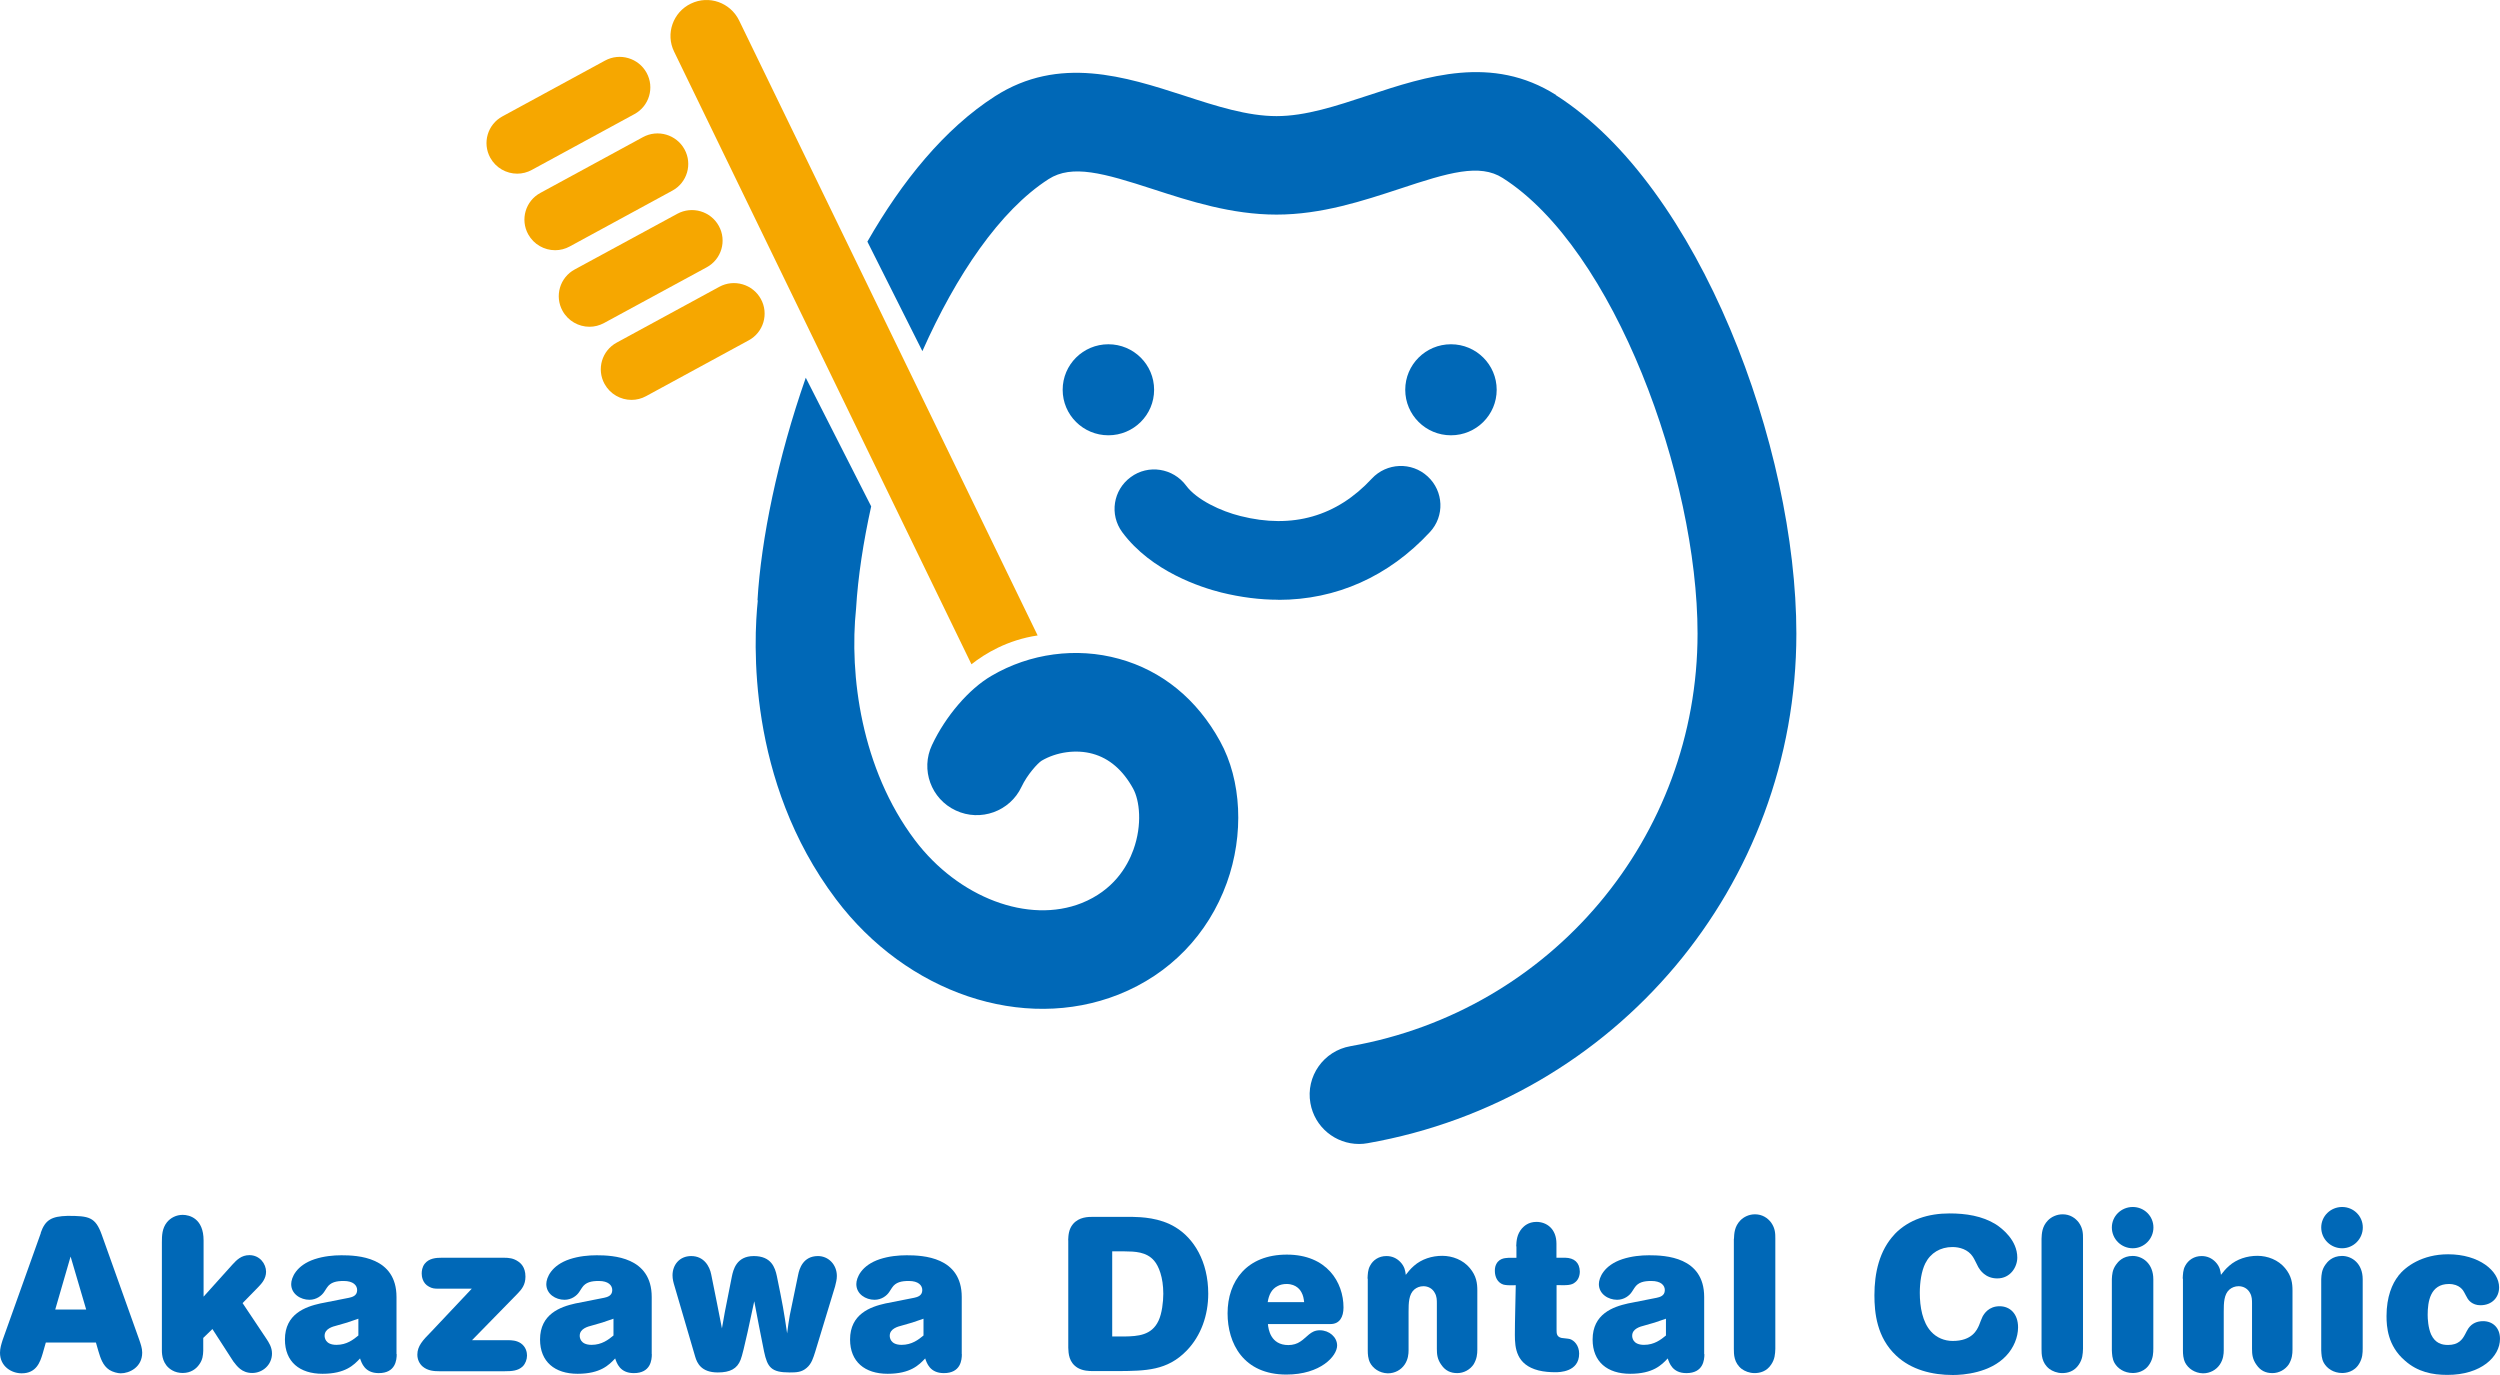 <svg width="300" height="165" viewBox="0 0 300 165" fill="none" xmlns="http://www.w3.org/2000/svg">
<path d="M153.411 71.969C151.184 71.969 148.89 71.675 146.556 71.101C144.154 70.5 138.171 68.59 134.67 63.863C133.114 61.754 133.57 58.802 135.689 57.254C137.796 55.691 140.774 56.172 142.33 58.268C143.604 59.991 146.529 61.353 148.863 61.927C155.101 63.503 160.413 61.967 164.612 57.44C166.396 55.518 169.401 55.397 171.32 57.173C173.251 58.949 173.372 61.94 171.588 63.85C166.624 69.204 160.333 71.982 153.411 71.982V71.969Z" fill="#0068B7"/>
<path d="M138.493 46.774C138.493 49.792 136.038 52.235 133.006 52.235C129.974 52.235 127.52 49.792 127.52 46.774C127.52 43.756 129.974 41.312 133.006 41.312C136.038 41.312 138.493 43.756 138.493 46.774Z" fill="#0068B7"/>
<path d="M179.602 46.774C179.602 49.792 177.147 52.235 174.116 52.235C171.084 52.235 168.629 49.792 168.629 46.774C168.629 43.756 171.084 41.312 174.116 41.312C177.147 41.312 179.602 43.756 179.602 46.774Z" fill="#0068B7"/>
<path d="M62.066 20.84C60.765 20.84 59.504 20.146 58.833 18.931C57.854 17.155 58.511 14.925 60.295 13.963L72.597 7.274C74.381 6.299 76.621 6.966 77.587 8.729C78.567 10.505 77.909 12.735 76.125 13.697L63.824 20.386C63.273 20.694 62.656 20.84 62.066 20.84Z" fill="#F6A700"/>
<path d="M66.617 30.026C65.316 30.026 64.055 29.332 63.384 28.116C62.405 26.34 63.062 24.11 64.846 23.149L77.148 16.459C78.932 15.484 81.172 16.152 82.138 17.915C83.117 19.691 82.46 21.921 80.676 22.882L68.374 29.572C67.824 29.879 67.207 30.026 66.617 30.026Z" fill="#F6A700"/>
<path d="M70.738 39.212C69.437 39.212 68.176 38.517 67.505 37.302C66.526 35.526 67.183 33.296 68.967 32.335L81.269 25.658C83.066 24.684 85.293 25.351 86.259 27.114C87.238 28.89 86.581 31.12 84.797 32.081L72.495 38.758C71.932 39.065 71.328 39.212 70.738 39.212Z" fill="#F6A700"/>
<path d="M75.781 47.987C74.48 47.987 73.219 47.292 72.548 46.077C71.569 44.301 72.226 42.071 74.01 41.11L86.312 34.42C88.096 33.445 90.336 34.113 91.302 35.876C92.281 37.651 91.624 39.882 89.84 40.843L77.538 47.533C76.988 47.84 76.371 47.987 75.781 47.987Z" fill="#F6A700"/>
<path d="M90.938 72.034C90.429 76.855 89.597 93.68 100.315 107.901C108.821 119.198 122.772 123.885 134.229 119.345C140.373 116.901 144.974 112.147 147.214 105.951C149.307 100.156 148.998 93.64 146.409 88.953C143.632 83.892 139.434 80.474 134.282 79.058C129.171 77.643 123.59 78.391 118.976 81.101C116.266 82.677 113.462 85.948 111.839 89.407C110.444 92.358 111.732 95.883 114.696 97.258C117.661 98.647 121.203 97.365 122.584 94.414C123.282 92.932 124.529 91.583 124.986 91.29C126.797 90.221 129.158 89.914 131.103 90.448C133.115 90.996 134.752 92.411 135.972 94.628C136.751 96.043 137.099 98.941 136.013 101.959C135.261 104.055 133.571 106.859 129.802 108.368C123.429 110.905 115.005 107.727 109.786 100.81C103.334 92.251 101.898 80.968 102.73 73.009C102.958 69.19 103.602 65.024 104.541 60.764L96.693 45.328C93.299 55.023 91.327 64.757 90.898 72.048L90.938 72.034Z" fill="#0068B7"/>
<path d="M186.722 11.397C179.062 6.55 171.188 9.14 164.225 11.437C160.335 12.719 156.673 13.934 153.185 13.934C149.697 13.934 145.981 12.745 142.064 11.464C135.061 9.207 127.093 6.616 119.392 11.557C113.342 15.443 108.245 21.732 104.086 28.996L110.686 42.136C114.724 33.056 119.983 25.244 125.832 21.492C128.649 19.689 132.432 20.771 138.388 22.707C142.788 24.136 147.779 25.752 153.185 25.752C158.591 25.752 163.568 24.096 167.968 22.654C173.83 20.704 177.573 19.596 180.323 21.358C193.711 29.864 203.706 57.238 203.706 76.026C203.706 100.462 186.186 121.28 162.066 125.54C158.833 126.1 156.673 129.172 157.25 132.39C157.759 135.261 160.254 137.277 163.085 137.277C163.42 137.277 163.769 137.25 164.118 137.183C193.926 131.936 215.564 106.217 215.564 76.039C215.564 53.686 203.974 22.373 186.695 11.41L186.722 11.397Z" fill="#0068B7"/>
<path d="M88.685 2.439C87.639 0.316 85.077 -0.619 82.903 0.436C80.757 1.464 79.845 4.054 80.891 6.191L116.575 79.713C118.198 78.431 120.895 76.789 124.517 76.255L88.685 2.439Z" fill="#F6A700"/>
<path d="M4.883 147.947C5.433 146.372 6.198 145.958 8.103 145.904C10.678 145.904 11.443 146.038 12.208 148.161L16.688 160.713C16.876 161.26 17.064 161.768 17.064 162.315C17.064 164.065 15.535 164.799 14.488 164.799C14.126 164.799 13.509 164.639 13.12 164.385C12.328 163.864 12.06 162.97 11.805 162.128L11.51 161.1H5.5L5.111 162.462C4.816 163.437 4.373 164.799 2.603 164.799C1.395 164.799 0 163.984 0 162.329C0 161.781 0.161 161.3 0.322 160.78L4.91 147.934L4.883 147.947ZM8.465 150.805L6.627 157.148H10.343L8.478 150.805H8.465Z" fill="#0068B7"/>
<path d="M19.426 149.068C19.426 148.254 19.453 147.412 20.029 146.678C20.472 146.13 21.156 145.783 21.921 145.783C22.739 145.783 24.43 146.211 24.43 148.854V155.598L27.877 151.765C28.4 151.191 28.964 150.617 29.93 150.617C31.191 150.617 31.928 151.685 31.928 152.607C31.928 153.421 31.432 153.995 31.003 154.436L29.111 156.372L31.928 160.592C32.277 161.113 32.639 161.673 32.639 162.421C32.639 163.757 31.54 164.758 30.265 164.758C28.991 164.758 28.427 163.917 27.998 163.369L25.489 159.484L24.389 160.552V162.101C24.363 162.622 24.336 163.156 23.893 163.757C23.544 164.251 22.914 164.758 21.921 164.758C21.478 164.758 21.022 164.651 20.66 164.438C19.506 163.783 19.426 162.581 19.426 162.047V149.041V149.068Z" fill="#0068B7"/>
<path d="M47.606 162.49C47.606 163.198 47.472 164.774 45.447 164.774C43.756 164.774 43.394 163.545 43.206 163.011C42.468 163.799 41.449 164.854 38.699 164.854C35.949 164.854 34.191 163.412 34.191 160.741C34.191 157.67 36.646 156.815 38.431 156.415C38.927 156.308 41.328 155.841 41.878 155.734C42.227 155.654 42.858 155.52 42.858 154.812C42.858 154.238 42.388 153.717 41.248 153.717C40.376 153.717 39.665 153.851 39.222 154.532C39.115 154.692 39.007 154.879 38.9 155.026C38.605 155.48 37.974 155.974 37.129 155.974C36.083 155.974 34.943 155.293 34.943 154.091C34.943 153.33 35.546 151.835 37.76 151.1C38.86 150.74 40 150.633 40.966 150.633C42.911 150.633 47.58 150.82 47.58 155.64V162.504L47.606 162.49ZM43.005 158.244C41.771 158.685 41.503 158.765 40.429 159.059C39.906 159.192 38.954 159.446 38.954 160.287C38.954 160.447 38.981 161.382 40.376 161.382C41.61 161.382 42.401 160.754 43.005 160.26V158.244Z" fill="#0068B7"/>
<path d="M56.655 160.822H60.921C61.418 160.822 61.981 160.849 62.504 161.196C63.135 161.637 63.242 162.305 63.242 162.665C63.242 163.133 63.054 163.64 62.719 163.974C62.169 164.495 61.431 164.548 60.586 164.548H52.711C52.081 164.548 51.343 164.495 50.739 164C50.324 163.653 50.082 163.133 50.082 162.558C50.082 161.53 50.739 160.822 51.719 159.834L56.615 154.64H52.51C52.161 154.64 51.853 154.613 51.477 154.4C50.686 153.986 50.605 153.144 50.605 152.824C50.605 152.503 50.659 152.063 50.954 151.662C51.477 150.981 52.349 150.928 53.007 150.928H60.465C61.069 150.928 61.619 150.981 62.209 151.395C62.424 151.555 63.054 151.996 63.054 153.198C63.054 154.173 62.612 154.72 62.075 155.268L56.669 160.796L56.655 160.822Z" fill="#0068B7"/>
<path d="M78.22 162.49C78.22 163.198 78.085 164.774 76.06 164.774C74.37 164.774 74.007 163.545 73.82 163.011C73.082 163.799 72.049 164.854 69.312 164.854C66.576 164.854 64.805 163.412 64.805 160.741C64.805 157.67 67.26 156.815 69.044 156.415C69.54 156.308 71.942 155.841 72.492 155.734C72.84 155.654 73.471 155.52 73.471 154.812C73.471 154.238 73.001 153.717 71.861 153.717C70.989 153.717 70.278 153.851 69.835 154.532C69.728 154.692 69.621 154.879 69.513 155.026C69.218 155.48 68.588 155.974 67.743 155.974C66.683 155.974 65.556 155.293 65.556 154.091C65.556 153.33 66.16 151.835 68.373 151.1C69.473 150.74 70.613 150.633 71.593 150.633C73.538 150.633 78.206 150.82 78.206 155.64V162.504L78.22 162.49ZM73.618 158.244C72.384 158.685 72.116 158.765 71.043 159.059C70.519 159.192 69.567 159.446 69.567 160.287C69.567 160.447 69.594 161.382 70.989 161.382C72.223 161.382 73.015 160.754 73.618 160.26V158.244Z" fill="#0068B7"/>
<path d="M80.971 154.425C80.81 153.905 80.703 153.504 80.703 153.037C80.703 151.808 81.521 150.727 82.943 150.727C84.473 150.727 85.157 151.955 85.345 152.93C85.559 153.998 86.472 158.511 86.632 159.406L86.981 157.443L87.826 153.17C87.987 152.409 88.35 150.727 90.456 150.727C92.562 150.727 93.005 152.115 93.219 153.117C93.93 156.575 94.064 157.336 94.454 160.007C94.588 159.006 94.615 158.752 94.775 157.83L95.782 152.957C95.916 152.276 96.358 150.727 98.156 150.727C99.417 150.727 100.423 151.755 100.423 153.117C100.423 153.557 100.316 153.931 100.209 154.372L97.834 162.184C97.593 162.945 97.391 163.652 96.801 164.146C96.197 164.667 95.594 164.694 94.749 164.694C92.535 164.694 92.092 164.066 91.69 162.197C91.274 160.181 90.898 158.164 90.51 156.148C90.214 157.51 89.222 162.33 88.873 163.172C88.457 164.253 87.612 164.694 86.136 164.694C84.164 164.694 83.654 163.586 83.426 162.811L80.971 154.425Z" fill="#0068B7"/>
<path d="M115.423 162.49C115.423 163.198 115.289 164.774 113.263 164.774C111.573 164.774 111.21 163.545 111.023 163.011C110.285 163.799 109.252 164.854 106.515 164.854C103.779 164.854 102.008 163.412 102.008 160.741C102.008 157.67 104.463 156.815 106.247 156.415C106.743 156.308 109.145 155.841 109.695 155.734C110.043 155.654 110.674 155.52 110.674 154.812C110.674 154.238 110.204 153.717 109.064 153.717C108.192 153.717 107.481 153.851 107.038 154.532C106.931 154.692 106.824 154.879 106.716 155.026C106.421 155.48 105.791 155.974 104.946 155.974C103.886 155.974 102.759 155.293 102.759 154.091C102.759 153.33 103.363 151.835 105.576 151.1C106.676 150.74 107.816 150.633 108.796 150.633C110.741 150.633 115.409 150.82 115.409 155.64V162.504L115.423 162.49ZM110.821 158.244C109.587 158.685 109.319 158.765 108.246 159.059C107.723 159.192 106.77 159.446 106.77 160.287C106.77 160.447 106.797 161.382 108.192 161.382C109.426 161.382 110.218 160.754 110.821 160.26V158.244Z" fill="#0068B7"/>
<path d="M128.18 148.828C128.207 148.253 128.233 147.519 128.757 146.891C129.494 146.023 130.594 146.023 131.158 146.023H135.853C136.926 146.05 139.167 146.104 141.071 147.279C143.231 148.587 144.989 151.338 144.989 155.25C144.989 157.788 144.144 160.285 142.386 162.087C140.065 164.477 137.49 164.504 134.19 164.531H131.211C130.635 164.531 129.977 164.504 129.347 164.157C128.247 163.503 128.22 162.408 128.193 161.74V148.814L128.18 148.828ZM133.465 150.15V160.378H134.941C136.551 160.351 138.201 160.245 139.019 158.495C139.435 157.627 139.596 156.212 139.596 155.25C139.596 153.261 139.046 151.926 138.496 151.285C137.57 150.203 136.175 150.176 134.941 150.163H133.465V150.15Z" fill="#0068B7"/>
<path d="M152.151 158.898C152.205 159.473 152.447 161.409 154.606 161.409C155.156 161.409 155.666 161.249 156.028 160.995C156.417 160.755 156.712 160.421 157.088 160.127C157.383 159.887 157.772 159.633 158.376 159.633C159.503 159.633 160.455 160.447 160.455 161.462C160.455 162.717 158.483 164.947 154.365 164.947C149.2 164.947 147.309 161.195 147.309 157.603C147.309 153.744 149.603 150.553 154.419 150.553C159.235 150.553 161.22 153.878 161.22 156.895C161.22 158.044 160.75 158.885 159.664 158.885H152.165L152.151 158.898ZM156.498 156.255C156.444 155.827 156.391 155.467 156.176 155.079C156.069 154.866 155.599 154.078 154.392 154.078C154.003 154.078 153.627 154.158 153.332 154.318C152.594 154.679 152.259 155.387 152.125 156.255H156.498Z" fill="#0068B7"/>
<path d="M164.105 153.423C164.132 152.929 164.132 152.395 164.401 151.901C164.763 151.193 165.474 150.726 166.373 150.726C167.057 150.726 167.607 150.993 168.036 151.434C168.586 152.008 168.64 152.555 168.693 152.983C168.989 152.609 169.217 152.302 169.673 151.901C170.598 151.086 171.832 150.699 173.067 150.699C174.301 150.699 175.575 151.193 176.38 152.168C177.172 153.116 177.279 153.984 177.279 154.865V161.943C177.279 162.49 177.225 163.064 176.836 163.719C176.394 164.373 175.656 164.773 174.864 164.773C174.073 164.773 173.442 164.48 172.973 163.799C172.476 163.118 172.423 162.517 172.423 161.862V156.414C172.423 156.027 172.423 155.573 172.181 155.159C171.913 154.638 171.39 154.345 170.813 154.345C170.37 154.345 169.995 154.505 169.713 154.745C169.056 155.319 169.029 156.348 169.029 157.389V162.036C169.029 162.477 168.975 163.131 168.559 163.745C168.117 164.4 167.379 164.8 166.534 164.8C165.527 164.773 164.749 164.199 164.401 163.518C164.159 163.024 164.132 162.49 164.132 162.049V153.45L164.105 153.423Z" fill="#0068B7"/>
<path d="M181.945 149.565C181.972 148.884 182.026 148.123 182.629 147.415C182.871 147.148 183.394 146.627 184.373 146.627C185.581 146.627 186.774 147.441 186.774 149.244V150.927H187.834C188.907 150.953 189.551 151.501 189.578 152.582C189.578 153.13 189.364 153.611 189.028 153.864C188.585 154.265 187.955 154.238 186.788 154.212V159.579C186.788 159.993 186.788 160.421 187.392 160.554C187.526 160.581 188.237 160.634 188.398 160.688C188.894 160.848 189.498 161.449 189.498 162.437C189.498 164.667 187.07 164.667 186.654 164.667C185.97 164.667 185.285 164.614 184.628 164.453C181.945 163.772 181.784 161.756 181.784 160.18C181.784 158.525 181.865 155.881 181.891 154.225C181.019 154.252 180.684 154.225 180.389 154.145C179.678 153.904 179.383 153.197 179.383 152.516C179.383 152.355 179.383 152.195 179.436 151.995C179.732 150.993 180.563 150.967 180.993 150.94H181.972V149.551L181.945 149.565Z" fill="#0068B7"/>
<path d="M204.528 162.49C204.528 163.198 204.394 164.774 202.368 164.774C200.678 164.774 200.316 163.545 200.128 163.011C199.39 163.799 198.371 164.854 195.621 164.854C192.871 164.854 191.113 163.412 191.113 160.741C191.113 157.67 193.568 156.815 195.352 156.415C195.849 156.308 198.25 155.841 198.8 155.734C199.149 155.654 199.779 155.52 199.779 154.812C199.779 154.238 199.31 153.717 198.17 153.717C197.298 153.717 196.587 153.851 196.144 154.532C196.037 154.692 195.929 154.879 195.822 155.026C195.527 155.48 194.896 155.974 194.051 155.974C193.005 155.974 191.865 155.293 191.865 154.091C191.865 153.33 192.468 151.835 194.682 151.1C195.782 150.74 196.922 150.633 197.888 150.633C199.833 150.633 204.501 150.82 204.501 155.64V162.504L204.528 162.49ZM199.914 158.244C198.679 158.685 198.411 158.765 197.338 159.059C196.815 159.192 195.862 159.446 195.862 160.287C195.862 160.447 195.889 161.382 197.284 161.382C198.518 161.382 199.31 160.754 199.914 160.26V158.244Z" fill="#0068B7"/>
<path d="M208.076 148.654C208.103 148.027 208.13 147.186 208.841 146.451C209.256 146.024 209.887 145.717 210.598 145.717C211.47 145.717 212.127 146.157 212.543 146.718C213.039 147.426 213.039 148.054 213.039 148.628V161.861C213.013 162.488 212.986 163.089 212.543 163.744C211.993 164.585 211.175 164.772 210.544 164.772C209.914 164.772 209.364 164.531 209.015 164.278C208.062 163.543 208.062 162.515 208.062 161.861V148.654H208.076Z" fill="#0068B7"/>
<path d="M227.358 148.095C229.075 146.319 231.436 145.611 233.945 145.611C235.89 145.611 237.862 145.905 239.498 146.92C240.263 147.414 242.074 148.829 242.074 150.913C242.074 152.034 241.256 153.41 239.673 153.41C238.224 153.41 237.593 152.381 237.406 152.074C237.298 151.887 236.882 150.993 236.748 150.819C236.171 149.924 235.139 149.644 234.293 149.644C232.845 149.644 231.664 150.352 231.034 151.607C230.564 152.555 230.376 153.917 230.376 155.145C230.376 156.828 230.698 158.657 231.718 159.779C232.402 160.54 233.354 160.914 234.32 160.914C236.668 160.914 237.245 159.579 237.486 159.031C237.62 158.684 237.754 158.324 237.902 158.003C238.09 157.656 238.64 156.748 239.954 156.748C241.189 156.748 242.168 157.643 242.168 159.285C242.168 160.46 241.645 161.742 240.746 162.69C238.828 164.76 235.581 165 234.347 165C231.838 165 229.343 164.372 227.532 162.663C225.211 160.487 224.93 157.522 224.93 155.426C224.93 152.782 225.507 150.058 227.358 148.108V148.095Z" fill="#0068B7"/>
<path d="M244.984 148.654C245.011 148.027 245.038 147.186 245.749 146.451C246.165 146.024 246.809 145.717 247.52 145.717C248.392 145.717 249.049 146.157 249.465 146.718C249.961 147.426 249.961 148.054 249.961 148.628V161.861C249.935 162.488 249.908 163.089 249.465 163.744C248.915 164.585 248.097 164.772 247.466 164.772C246.836 164.772 246.286 164.531 245.937 164.278C244.984 163.543 244.984 162.515 244.984 161.861V148.654Z" fill="#0068B7"/>
<path d="M253.422 147.295C253.422 145.933 254.549 144.838 255.93 144.838C257.312 144.838 258.412 145.933 258.412 147.295C258.412 148.657 257.312 149.792 255.93 149.792C254.549 149.792 253.422 148.684 253.422 147.295ZM253.422 153.504C253.449 152.957 253.476 152.396 253.918 151.768C254.16 151.421 254.737 150.713 255.917 150.713C257.098 150.713 258.399 151.608 258.399 153.517V161.783C258.399 162.384 258.372 162.958 258.01 163.586C257.406 164.667 256.346 164.761 255.93 164.761C254.898 164.761 254.119 164.213 253.744 163.559C253.449 163.038 253.449 162.477 253.422 162.037V153.491V153.504Z" fill="#0068B7"/>
<path d="M261.926 153.423C261.953 152.929 261.953 152.395 262.221 151.901C262.597 151.193 263.308 150.726 264.193 150.726C264.877 150.726 265.427 150.993 265.856 151.434C266.406 152.008 266.46 152.555 266.514 152.983C266.809 152.609 267.037 152.302 267.493 151.901C268.419 151.086 269.653 150.699 270.887 150.699C272.121 150.699 273.396 151.193 274.201 152.168C274.992 153.116 275.099 153.984 275.099 154.865V161.943C275.099 162.49 275.046 163.064 274.657 163.719C274.214 164.373 273.476 164.773 272.685 164.773C271.893 164.773 271.263 164.48 270.793 163.799C270.297 163.118 270.243 162.517 270.243 161.862V156.414C270.243 156.027 270.243 155.573 270.002 155.159C269.733 154.638 269.21 154.345 268.633 154.345C268.191 154.345 267.815 154.505 267.533 154.745C266.876 155.319 266.849 156.348 266.849 157.389V162.036C266.849 162.477 266.795 163.131 266.38 163.745C265.937 164.4 265.199 164.8 264.354 164.8C263.348 164.773 262.57 164.199 262.221 163.518C261.979 163.024 261.953 162.49 261.953 162.049V153.45L261.926 153.423Z" fill="#0068B7"/>
<path d="M278.547 147.295C278.547 145.933 279.674 144.838 281.055 144.838C282.437 144.838 283.537 145.933 283.537 147.295C283.537 148.657 282.437 149.792 281.055 149.792C279.674 149.792 278.547 148.684 278.547 147.295ZM278.547 153.504C278.574 152.957 278.601 152.396 279.043 151.768C279.285 151.421 279.862 150.713 281.042 150.713C282.223 150.713 283.524 151.608 283.524 153.517V161.783C283.524 162.384 283.497 162.958 283.135 163.586C282.531 164.667 281.471 164.761 281.055 164.761C280.023 164.761 279.244 164.213 278.869 163.559C278.574 163.038 278.574 162.477 278.547 162.037V153.491V153.504Z" fill="#0068B7"/>
<path d="M287.791 153.104C288.663 151.983 290.662 150.514 293.774 150.514C297.49 150.514 299.892 152.503 299.892 154.48C299.892 155.681 299.047 156.629 297.651 156.629C296.645 156.629 296.203 155.975 296.122 155.842C295.961 155.601 295.854 155.321 295.706 155.08C295.599 154.867 295.156 154.079 293.868 154.079C291.628 154.079 291.32 156.202 291.32 157.778C291.32 158.245 291.373 159.327 291.735 160.141C292.232 161.196 293.023 161.396 293.761 161.396C294.995 161.396 295.478 160.769 295.814 160.115C295.948 159.874 296.055 159.621 296.203 159.407C296.645 158.779 297.276 158.539 297.973 158.539C299.127 158.539 299.999 159.327 299.999 160.662C299.999 162.785 297.759 164.988 293.681 164.988C291.896 164.988 290.126 164.641 288.596 163.279C286.517 161.503 286.383 159.193 286.383 157.925C286.383 155.615 287.067 154.026 287.805 153.104H287.791Z" fill="#0068B7"/>
</svg>
